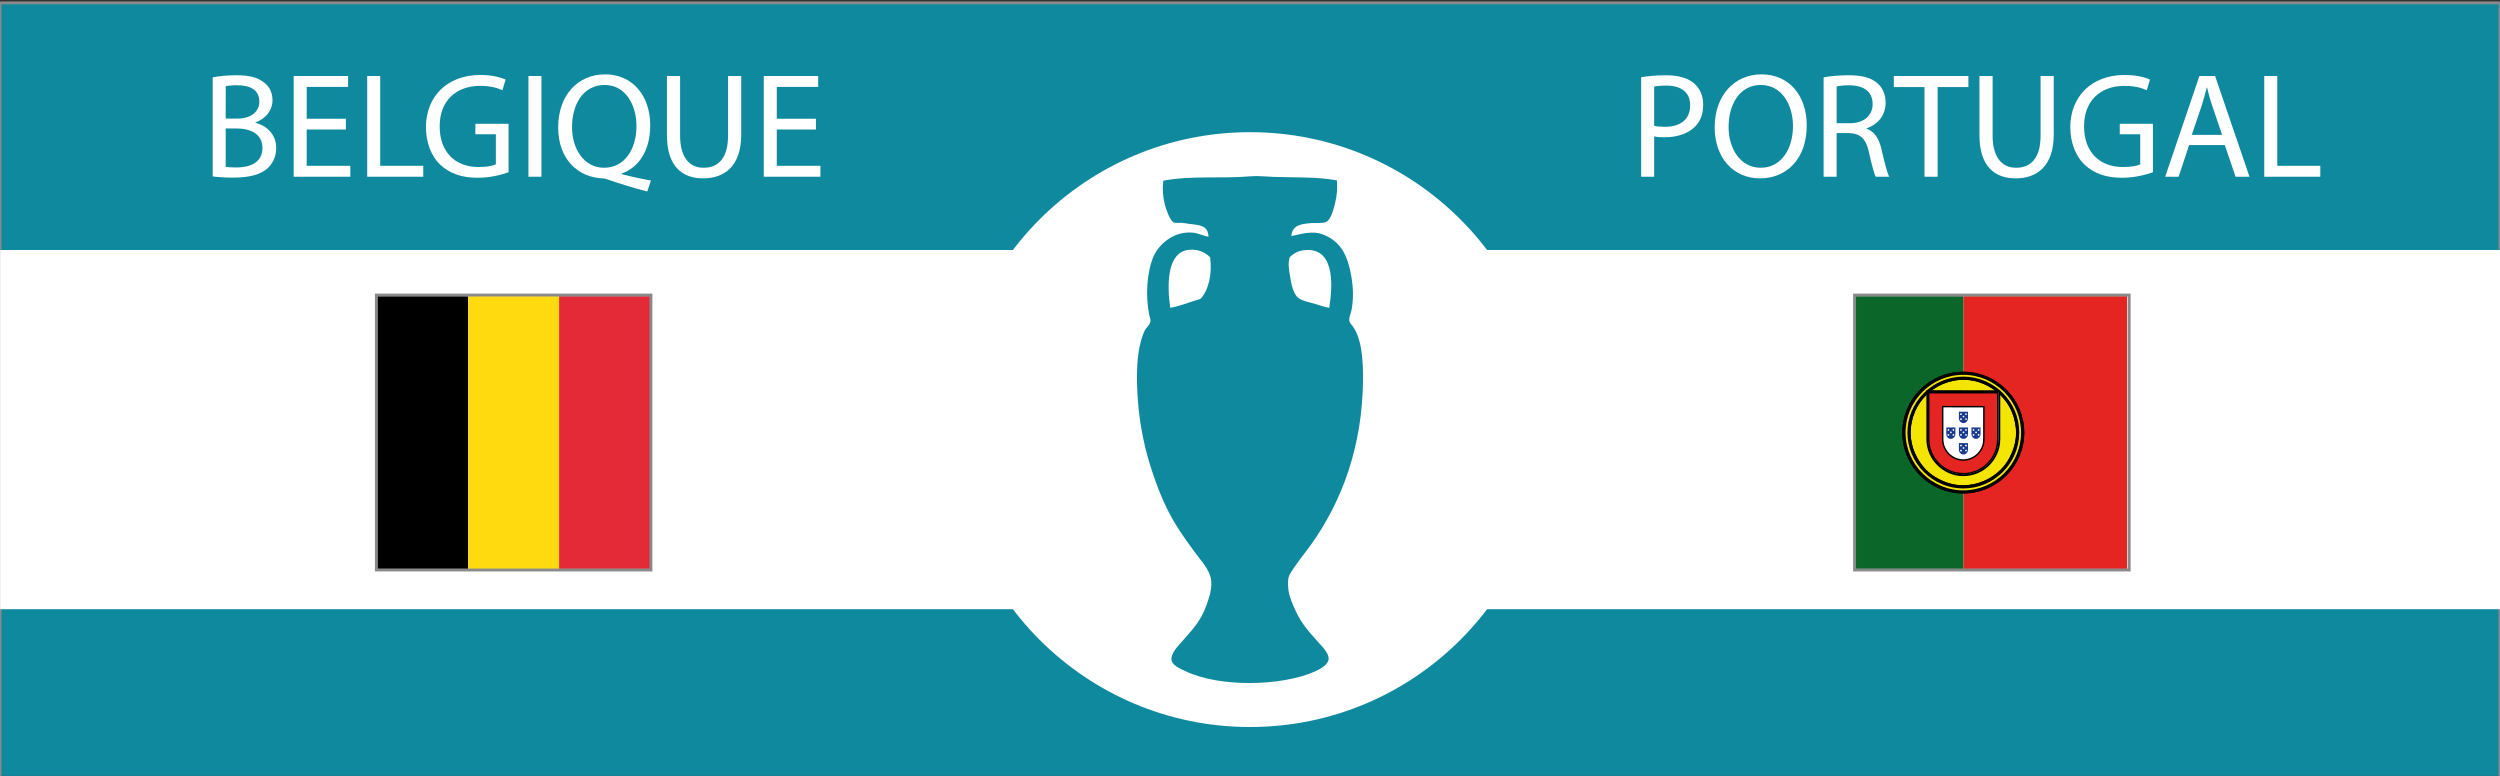 <?xml version="1.0" encoding="utf-8"?>
<!-- Generator: Adobe Illustrator 16.0.0, SVG Export Plug-In . SVG Version: 6.00 Build 0)  -->
<!DOCTYPE svg PUBLIC "-//W3C//DTD SVG 1.1//EN" "http://www.w3.org/Graphics/SVG/1.1/DTD/svg11.dtd">
<svg version="1.1" id="Fond_bleu" xmlns="http://www.w3.org/2000/svg" xmlns:xlink="http://www.w3.org/1999/xlink" x="0px" y="0px"
	 width="870px" height="270px" viewBox="0 0 870 270" enable-background="new 0 0 870 270" xml:space="preserve">
<rect x="0" y="0" width="870" height="270" fill="#333333" stroke="none"/>
<rect y="1" fill="#0F899E" stroke="#8A8A8A" stroke-miterlimit="10" width="870" height="270"/>
<rect x="0.042" y="87" fill="#FFFFFF" width="869.958" height="125"/>
<circle fill="#FFFFFF" cx="435" cy="149.5" r="103.5"/>
<path fill-rule="evenodd" clip-rule="evenodd" fill="#0F899E" d="M465.237,62.775c0.259,2.625,0.025,5.318-0.666,8.094
	c-0.448,1.802-1.384,5.482-2.993,6.32c-1.249,0.651-3.597,0.303-5.212,0.443c-3.698,0.322-6.632,0.684-6.985,4.546
	c3.896-0.904,7.48-1.869,10.756-0.666c6.476,2.379,8.915,7.338,10.2,15.079c0.623,3.753,0.69,7.668,0,11.31
	c-0.234,1.24-0.891,2.32-0.776,3.548c0.09,0.964,0.799,1.494,1.442,2.439c3.437,5.055,3.545,14.79,3.215,22.397
	c-1.002,23.083-9.074,41.692-19.847,55.771c-0.993,1.298-2.119,2.731-3.216,4.324c-0.92,1.336-2.48,3.297-2.771,4.767
	c-0.259,1.307-0.126,3.132,0,4.214c0.252,2.176,1.426,4.904,2.439,7.097c2.231,4.826,4.646,7.271,7.983,11.087
	c1.366,1.563,3.721,3.743,3.547,5.877c-0.15,1.861-2.868,3.413-4.656,4.214c-11.685,5.228-33.23,5.584-45.016,0
	c-1.879-0.891-4.734-2.056-4.989-3.881c-0.342-2.443,2.325-4.986,3.769-6.652c3.608-4.164,6.247-6.678,8.315-12.309
	c1.033-2.813,2.317-6.533,1.553-9.757c-0.773-3.258-3.633-6.286-5.545-8.87c-2.007-2.715-4.104-5.661-5.875-8.427
	c-3.946-6.152-6.565-12.486-8.981-19.735c-2.326-6.979-4.16-15.037-4.879-23.838c-0.686-8.395-0.782-18.617,2.329-25.169
	c0.482-1.018,1.862-1.868,1.995-3.327c0.056-0.606-0.296-1.385-0.443-2.106c-1.33-6.503-0.878-14.675,1.442-20.18
	c1.804-4.281,7.027-9.053,13.748-8.426c1.907,0.178,3.254,1.03,5.433,1.441c-0.108-4.232-3.425-4.039-7.097-4.546
	c-0.758-0.104-1.593-0.306-2.438-0.333c-0.931-0.028-1.898,0.164-2.549-0.11c-1.308-0.551-2.687-4.619-3.104-6.209
	c-0.71-2.699-0.888-5.56-0.555-8.315c9.686-1.882,20.393-0.637,30.6-1.553c2.204-0.197,5.268,0.122,7.873,0.222
	C450.291,61.825,458.336,61.481,465.237,62.775z M417.781,104.022c2.802-3.047,4.137-8.587,3.327-14.525
	c-1.71-1.661-4.135-2.89-7.429-2.55c-7.592,0.784-7.6,12.138-6.431,20.179C411.074,106.406,414.234,105.019,417.781,104.022z
	 M453.928,87.058c-2.168,0.224-3.778,1.146-5.101,2.439c-0.724,2.334-0.208,4.426,0.11,6.653c0.401,2.798,1.225,6.28,2.884,7.54
	c1.408,1.07,3.436,1.372,5.211,1.885c1.838,0.531,3.605,1.224,5.543,1.552C463.983,98.271,464.199,85.997,453.928,87.058z"/>
<path fill="#E42522" d="M683.254,103.059h56.966v94.927h-56.966V103.059z"/>
<path fill="#0A6729" d="M645.277,103.059h37.977v94.927h-37.977V103.059z"/>
<path fill="#F4E500" stroke="#000000" stroke-width="0.652" stroke-linecap="round" stroke-linejoin="round" d="M701.986,150.051
	c0.031,5.934-3.008,11.262-5.454,13.611c-3.461,3.323-8.05,5.461-13.41,5.561c-5.985,0.108-11.626-3.792-13.141-5.506
	c-2.959-3.351-5.367-7.605-5.445-13.341c0.367-6.478,2.91-10.989,6.597-14.084c3.686-3.093,8.594-4.601,12.682-4.494
	c4.717,0.125,10.225,2.438,14.032,7.031C700.34,141.838,701.42,145.105,701.986,150.051L701.986,150.051z M683.174,129.729
	c11.493,0,20.944,9.351,20.944,20.82c0,11.467-9.451,20.82-20.944,20.82c-11.494,0-20.867-9.354-20.867-20.82
	C662.307,139.08,671.68,129.729,683.174,129.729"/>
<path fill="#F4E500" stroke="#000000" stroke-width="0.652" stroke-linecap="round" stroke-linejoin="round" d="M683.23,129.656
	c11.504,0,20.884,9.383,20.884,20.889c0,11.504-9.382,20.887-20.884,20.887c-11.505,0-20.887-9.383-20.887-20.887
	C662.344,139.039,671.726,129.656,683.23,129.656L683.23,129.656z M662.803,150.545c0,11.234,9.227,20.428,20.428,20.428
	s20.426-9.193,20.426-20.428s-9.227-20.43-20.428-20.43C672.029,130.115,662.803,139.311,662.803,150.545L662.803,150.545z"/>
<path fill="#F4E500" stroke="#000000" stroke-width="0.652" stroke-linecap="round" stroke-linejoin="round" d="M683.248,131.392
	c10.488,0,19.13,8.61,19.13,19.133c0,10.522-8.642,19.133-19.13,19.133c-10.492,0-19.133-8.61-19.133-19.133
	C664.115,140.002,672.756,131.392,683.248,131.392L683.248,131.392z M664.574,150.525c0,10.27,8.434,18.673,18.674,18.673
	c10.237,0,18.67-8.403,18.67-18.673s-8.433-18.674-18.67-18.674C673.008,131.852,664.574,140.256,664.574,150.525z"/>
<path fill="#FFFFFF" stroke="#000000" stroke-width="0.67" d="M670.72,152.846c0,3.432,1.405,6.535,3.681,8.805
	c2.282,2.274,5.381,3.709,8.82,3.709c3.454,0,6.592-1.404,8.863-3.67c2.271-2.264,3.679-5.39,3.68-8.834h-0.001V136.15
	l-25.048-0.027L670.72,152.846L670.72,152.846L670.72,152.846z"/>
<path fill="#E42522" stroke="#000000" stroke-width="0.507" d="M671.188,152.869v0.008c0,3.283,1.357,6.271,3.539,8.441
	c2.184,2.173,5.191,3.525,8.48,3.525c3.309,0,6.31-1.343,8.484-3.508c2.177-2.166,3.523-5.154,3.523-8.446l0,0v-16.208
	l-24.013-0.004L671.188,152.869 M690.387,141.53v10.312l-0.008,1.093c0,0.286-0.018,0.614-0.051,0.893
	c-0.194,1.632-0.944,3.053-2.057,4.157c-1.299,1.295-3.094,2.099-5.072,2.099c-1.967,0-3.719-0.832-5.025-2.132
	c-1.338-1.333-2.113-3.161-2.113-5.051l-0.006-11.396L690.387,141.53L690.387,141.53L690.387,141.53z"/>
<g id="f_10_">
	<path fill="#1A3A8D" d="M681.695,151.029L681.695,151.029c-0.002,0.447,0.164,0.875,0.467,1.202
		c0.288,0.31,0.686,0.501,1.119,0.501c0.436,0,0.83-0.189,1.117-0.498s0.465-0.73,0.465-1.201v-2.272l-3.163-0.003L681.695,151.029"
		/>
	<circle fill="#FFFFFF" cx="682.42" cy="149.624" r="0.313"/>
	<circle fill="#FFFFFF" cx="684.174" cy="149.625" r="0.314"/>
	<circle fill="#FFFFFF" cx="683.297" cy="150.467" r="0.313"/>
	<circle fill="#FFFFFF" cx="682.42" cy="151.349" r="0.314"/>
	<path fill="#FFFFFF" d="M684.172,151.033c0.174,0,0.316,0.141,0.316,0.313c0,0.174-0.143,0.314-0.316,0.314
		c-0.172,0-0.312-0.141-0.312-0.314C683.86,151.174,684,151.033,684.172,151.033z"/>
</g>
<g>
	<g id="f_4_">
		<path fill="#1A3A8D" d="M681.695,145.542L681.695,145.542c-0.002,0.446,0.164,0.875,0.467,1.201
			c0.288,0.31,0.686,0.503,1.119,0.503c0.436,0,0.83-0.193,1.117-0.5c0.287-0.309,0.465-0.732,0.465-1.2v-2.272l-3.163-0.002
			L681.695,145.542"/>
		<circle fill="#FFFFFF" cx="682.42" cy="144.136" r="0.313"/>
		<circle fill="#FFFFFF" cx="684.174" cy="144.137" r="0.314"/>
		<circle fill="#FFFFFF" cx="683.297" cy="144.979" r="0.314"/>
		<circle fill="#FFFFFF" cx="682.42" cy="145.86" r="0.313"/>
		<path fill="#FFFFFF" d="M684.172,145.545c0.174,0,0.316,0.141,0.316,0.314c0,0.172-0.143,0.313-0.316,0.313
			c-0.172,0-0.312-0.141-0.312-0.313C683.86,145.686,684,145.545,684.172,145.545z"/>
	</g>
</g>
<g>
	<g id="f_3_">
		<path fill="#1A3A8D" d="M677.309,151.029L677.309,151.029c-0.002,0.447,0.164,0.875,0.466,1.202
			c0.286,0.31,0.686,0.501,1.119,0.501c0.435,0,0.831-0.189,1.118-0.498s0.465-0.73,0.465-1.201v-2.272l-3.163-0.003
			L677.309,151.029"/>
		<circle fill="#FFFFFF" cx="678.033" cy="149.624" r="0.313"/>
		<circle fill="#FFFFFF" cx="679.787" cy="149.625" r="0.314"/>
		<path fill="#FFFFFF" d="M678.91,150.154c0.172,0,0.312,0.14,0.312,0.313s-0.14,0.313-0.312,0.313
			c-0.176,0-0.315-0.141-0.315-0.313S678.734,150.154,678.91,150.154z"/>
		<circle fill="#FFFFFF" cx="678.033" cy="151.349" r="0.314"/>
		<circle fill="#FFFFFF" cx="679.787" cy="151.347" r="0.313"/>
	</g>
</g>
<g>
	<g id="f_2_">
		<path fill="#1A3A8D" d="M686.069,151.029L686.069,151.029c-0.001,0.447,0.167,0.875,0.468,1.202
			c0.289,0.31,0.686,0.501,1.119,0.501c0.436,0,0.832-0.189,1.118-0.498s0.464-0.73,0.464-1.201v-2.272l-3.162-0.003
			L686.069,151.029"/>
		<circle fill="#FFFFFF" cx="686.797" cy="149.624" r="0.313"/>
		<circle fill="#FFFFFF" cx="688.552" cy="149.625" r="0.314"/>
		<circle fill="#FFFFFF" cx="687.672" cy="150.467" r="0.313"/>
		<circle fill="#FFFFFF" cx="686.797" cy="151.349" r="0.314"/>
		<circle fill="#FFFFFF" cx="688.549" cy="151.347" r="0.313"/>
	</g>
</g>
<g>
	<g id="f_1_">
		<path fill="#1A3A8D" d="M681.695,156.469v0.002c-0.002,0.445,0.164,0.873,0.467,1.2c0.288,0.31,0.686,0.502,1.119,0.502
			c0.436,0,0.83-0.192,1.117-0.499c0.287-0.309,0.465-0.732,0.465-1.201V154.2l-3.163-0.002L681.695,156.469"/>
		<circle fill="#FFFFFF" cx="682.42" cy="155.062" r="0.313"/>
		<circle fill="#FFFFFF" cx="684.174" cy="155.063" r="0.313"/>
		<circle fill="#FFFFFF" cx="683.297" cy="155.905" r="0.313"/>
		<circle fill="#FFFFFF" cx="682.42" cy="156.788" r="0.314"/>
		<path fill="#FFFFFF" d="M684.172,156.471c0.174,0,0.316,0.143,0.316,0.314c0,0.174-0.143,0.314-0.316,0.314
			c-0.172,0-0.312-0.141-0.312-0.314C683.86,156.613,684,156.471,684.172,156.471z"/>
	</g>
</g>
<rect x="645.389" y="102.683" fill="none" stroke="#8A8A8A" stroke-miterlimit="10" width="95.568" height="95.678"/>
<g id="Belgique_1_">
	<path d="M131.287,103.059h31.641v94.927h-31.641V103.059z"/>
	<path fill="#FFDA0E" d="M162.928,103.059h31.64v94.927h-31.64V103.059z"/>
	<path fill="#E42937" d="M194.567,103.059h31.642v94.927h-31.642V103.059z"/>
</g>
<rect x="130.964" y="102.683" fill="none" stroke="#8A8A8A" stroke-miterlimit="10" width="95.568" height="95.678"/>
<g>
	<path fill="#FFFFFF" d="M571.125,26.867c2.184-0.364,5.044-0.676,8.685-0.676c4.472,0,7.748,1.04,9.828,2.912
		c1.924,1.664,3.068,4.212,3.068,7.333c0,3.172-0.937,5.668-2.704,7.488c-2.393,2.548-6.293,3.848-10.713,3.848
		c-1.352,0-2.6-0.052-3.64-0.312V61.5h-4.524V26.867z M575.649,43.768c0.987,0.26,2.235,0.364,3.744,0.364
		c5.46,0,8.788-2.652,8.788-7.488c0-4.628-3.276-6.864-8.269-6.864c-1.976,0-3.483,0.156-4.264,0.364V43.768z"/>
	<path fill="#FFFFFF" d="M628.742,43.611c0,12.064-7.332,18.461-16.276,18.461c-9.257,0-15.757-7.177-15.757-17.785
		c0-11.128,6.916-18.408,16.276-18.408C622.554,25.879,628.742,33.211,628.742,43.611z M601.545,44.184
		c0,7.488,4.057,14.196,11.181,14.196c7.177,0,11.232-6.604,11.232-14.561c0-6.968-3.64-14.249-11.181-14.249
		C605.289,29.571,601.545,36.487,601.545,44.184z"/>
	<path fill="#FFFFFF" d="M634.617,26.919c2.287-0.468,5.563-0.729,8.684-0.729c4.836,0,7.957,0.884,10.141,2.86
		c1.768,1.56,2.756,3.952,2.756,6.656c0,4.628-2.912,7.696-6.604,8.944v0.156c2.703,0.936,4.315,3.432,5.147,7.072
		c1.145,4.888,1.977,8.268,2.704,9.62h-4.68c-0.572-0.988-1.353-4.004-2.34-8.372c-1.041-4.836-2.912-6.656-7.021-6.813h-4.265V61.5
		h-4.523V26.919z M639.141,42.883h4.629c4.836,0,7.904-2.652,7.904-6.656c0-4.524-3.276-6.5-8.061-6.552
		c-2.185,0-3.744,0.208-4.473,0.416V42.883z"/>
	<path fill="#FFFFFF" d="M669.716,30.299h-10.66v-3.848h25.948v3.848h-10.712V61.5h-4.576V30.299z"/>
	<path fill="#FFFFFF" d="M693.428,26.451v20.749c0,7.853,3.484,11.181,8.164,11.181c5.2,0,8.528-3.432,8.528-11.181V26.451h4.576
		v20.437c0,10.764-5.668,15.185-13.261,15.185c-7.176,0-12.584-4.108-12.584-14.977V26.451H693.428z"/>
	<path fill="#FFFFFF" d="M749.224,59.94c-2.028,0.728-6.032,1.924-10.765,1.924c-5.304,0-9.672-1.353-13.104-4.628
		c-3.017-2.912-4.889-7.592-4.889-13.052c0.052-10.453,7.229-18.097,18.98-18.097c4.057,0,7.229,0.884,8.736,1.612l-1.092,3.692
		c-1.872-0.832-4.212-1.508-7.748-1.508c-8.528,0-14.093,5.304-14.093,14.093c0,8.892,5.356,14.145,13.521,14.145
		c2.964,0,4.992-0.416,6.032-0.937V46.731h-7.124v-3.64h11.544V59.94z"/>
	<path fill="#FFFFFF" d="M761.807,50.476l-3.64,11.024h-4.681l11.908-35.049h5.461l11.96,35.049h-4.836l-3.744-11.024H761.807z
		 M773.299,46.939l-3.432-10.088c-0.78-2.288-1.3-4.368-1.82-6.396h-0.104c-0.521,2.08-1.092,4.212-1.769,6.344l-3.432,10.141
		H773.299z"/>
	<path fill="#FFFFFF" d="M787.962,26.451h4.524v31.253h14.977V61.5h-19.501V26.451z"/>
</g>
<g>
	<path fill="#FFFFFF" d="M74.021,26.919c1.976-0.416,5.096-0.729,8.269-0.729c4.524,0,7.436,0.78,9.62,2.548
		c1.82,1.352,2.912,3.432,2.912,6.188c0,3.38-2.236,6.345-5.928,7.696v0.104c3.328,0.832,7.228,3.588,7.228,8.788
		c0,3.016-1.196,5.304-2.964,7.021c-2.444,2.236-6.396,3.276-12.116,3.276c-3.12,0-5.513-0.208-7.021-0.416V26.919z M78.546,41.271
		h4.108c4.784,0,7.592-2.496,7.592-5.876c0-4.108-3.12-5.72-7.696-5.72c-2.08,0-3.276,0.156-4.004,0.312V41.271z M78.546,58.068
		c0.884,0.156,2.184,0.208,3.796,0.208c4.68,0,8.996-1.716,8.996-6.812c0-4.784-4.108-6.761-9.048-6.761h-3.744V58.068z"/>
	<path fill="#FFFFFF" d="M120.354,45.067h-13.624v12.637h15.185V61.5h-19.709V26.451h18.929v3.796h-14.404v11.076h13.624V45.067z"/>
	<path fill="#FFFFFF" d="M127.789,26.451h4.524v31.253h14.977V61.5h-19.5V26.451z"/>
	<path fill="#FFFFFF" d="M176.981,59.94c-2.028,0.728-6.032,1.924-10.764,1.924c-5.304,0-9.672-1.353-13.104-4.628
		c-3.016-2.912-4.888-7.592-4.888-13.052c0.052-10.453,7.229-18.097,18.98-18.097c4.057,0,7.229,0.884,8.736,1.612l-1.092,3.692
		c-1.872-0.832-4.212-1.508-7.748-1.508c-8.528,0-14.093,5.304-14.093,14.093c0,8.892,5.356,14.145,13.521,14.145
		c2.964,0,4.992-0.416,6.032-0.937V46.731h-7.124v-3.64h11.544V59.94z"/>
	<path fill="#FFFFFF" d="M188.421,26.451V61.5h-4.524V26.451H188.421z"/>
	<path fill="#FFFFFF" d="M225.237,66.648c-4.732-1.248-9.36-2.652-13.417-4.057c-0.728-0.26-1.456-0.52-2.132-0.52
		c-8.32-0.313-15.444-6.448-15.444-17.733c0-11.232,6.864-18.46,16.329-18.46c9.516,0,15.705,7.384,15.705,17.732
		c0,8.996-4.16,14.769-9.984,16.797v0.208c3.484,0.884,7.28,1.716,10.244,2.236L225.237,66.648z M221.493,43.819
		c0-7.021-3.64-14.249-11.076-14.249c-7.645,0-11.389,7.072-11.337,14.665c-0.052,7.437,4.057,14.145,11.129,14.145
		C217.437,58.38,221.493,51.828,221.493,43.819z"/>
	<path fill="#FFFFFF" d="M236.676,26.451v20.749c0,7.853,3.484,11.181,8.165,11.181c5.2,0,8.528-3.432,8.528-11.181V26.451h4.576
		v20.437c0,10.764-5.668,15.185-13.26,15.185c-7.177,0-12.585-4.108-12.585-14.977V26.451H236.676z"/>
	<path fill="#FFFFFF" d="M283.944,45.067h-13.625v12.637h15.185V61.5h-19.708V26.451h18.929v3.796h-14.405v11.076h13.625V45.067z"/>
</g>
</svg>
